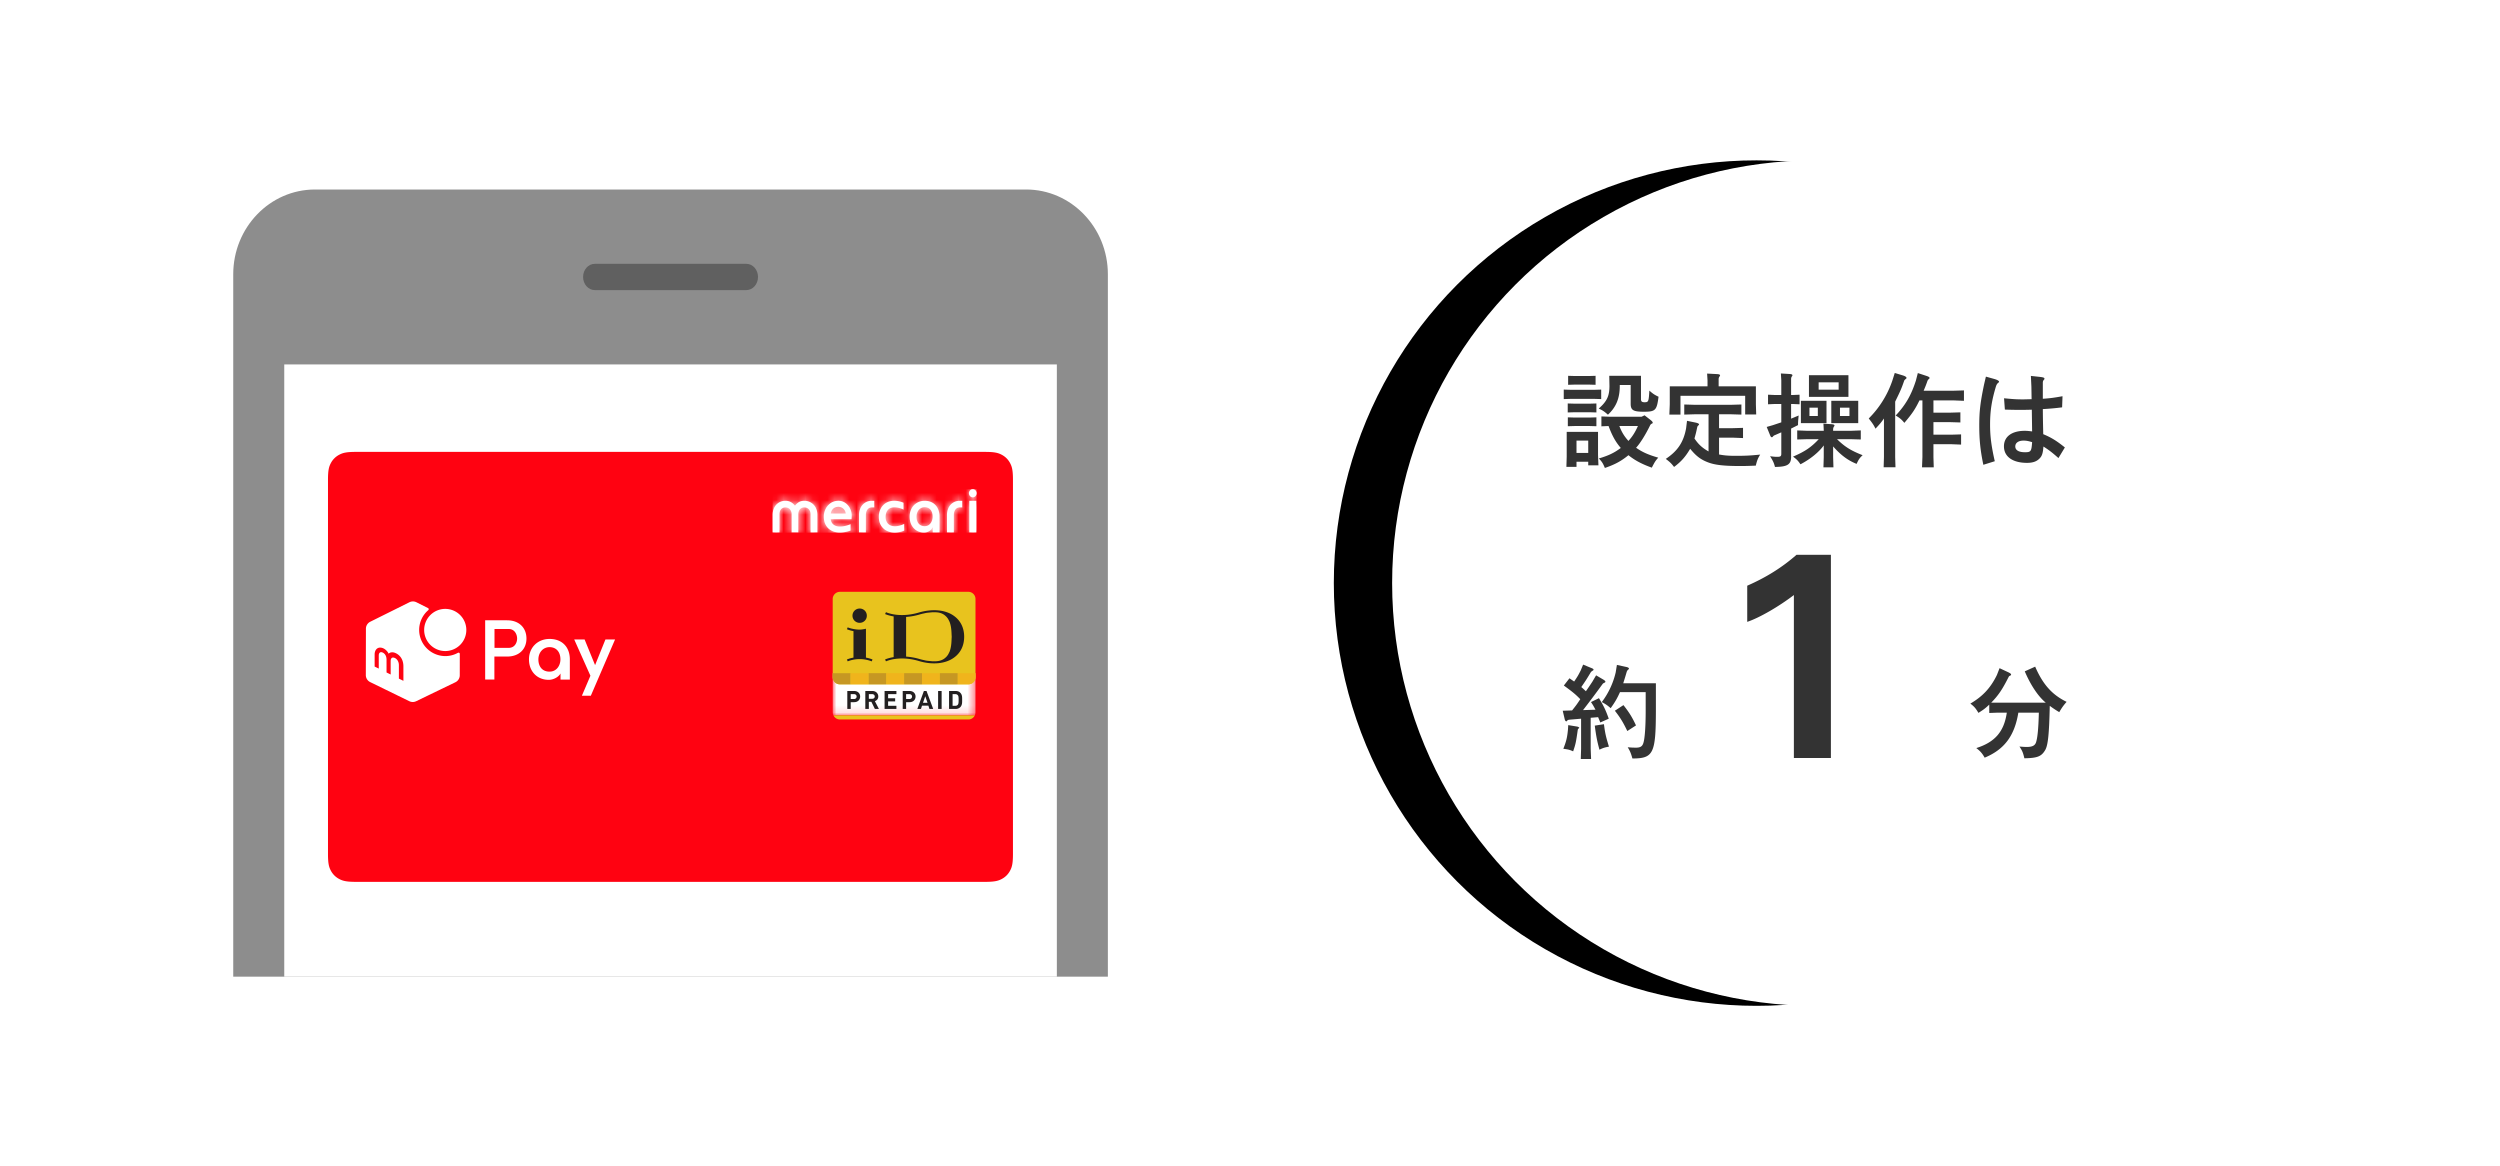 <svg xmlns="http://www.w3.org/2000/svg" xmlns:xlink="http://www.w3.org/1999/xlink" width="343" height="160"><defs><path id="a" d="M0 .086h19.591V5.89H0z"/><path id="c" d="M4.351 1.593c1.044 0 1.797.832 1.797 1.935v2.397h-.94V3.43c0-.53-.339-.929-.857-.929-.513 0-.826.4-.826.93v2.494h-.922V3.43c0-.53-.33-.929-.848-.929-.514 0-.816.4-.816.93v2.494H0V3.528c0-1.103.715-1.935 1.755-1.935.55 0 .963.232 1.31.673.367-.459.727-.673 1.286-.673zm12.42 3.497c.662 0 1.281-.328 1.281-.328v.923s-.57.273-1.295.273c-1.29 0-2.188-.858-2.188-2.134 0-1.285.823-2.233 2.12-2.233.719 0 1.272.275 1.272.275v.947s-.547-.32-1.254-.32c-.844 0-1.205.608-1.205 1.33 0 .74.47 1.267 1.27 1.267zm4.096-3.496c1.247 0 2.033.855 2.033 2.179v2.152h-.936v-.707c-.146.39-.62.734-1.184.734-1.167 0-1.984-.896-1.984-2.179 0-1.262.872-2.179 2.071-2.179zm-.008 3.484c.725 0 1.097-.672 1.097-1.305 0-.793-.419-1.305-1.097-1.305-.637 0-1.118.561-1.118 1.305 0 .805.429 1.305 1.118 1.305zM13.609 2.5c-.514 0-.817.453-.817 1.056v2.368h-.938V3.528c0-1.103.715-1.935 1.754-1.935h.34v.905l-.34.003zm12.069 0c-.513 0-.816.453-.816 1.056v2.368h-.939V3.528c0-1.103.716-1.935 1.755-1.935h.339v.905l-.34.003zM9.046 1.59c.949 0 1.804.86 1.804 2.062 0 .283-.028.48-.028.48H7.97c.09.665.581.998 1.286.998.694 0 1.44-.328 1.44-.328v.873s-.664.277-1.485.277c-1.268 0-2.188-.81-2.188-2.17 0-1.114.757-2.192 2.024-2.192zm-1.07 1.753h2.056a1.013 1.013 0 00-1.012-.921c-.395 0-.909.189-1.044.921zm19.009 2.582v-4.33h.953v4.33h-.953zM27.988.56c0 .309-.236.56-.527.56-.29 0-.526-.251-.526-.56 0-.309.236-.559.526-.559.291 0 .527.25.527.56z"/><filter id="e" width="145.7%" height="145.7%" x="-29.7%" y="-22.8%" filterUnits="objectBoundingBox"><feOffset dx="-8" in="SourceAlpha" result="shadowOffsetOuter1"/><feGaussianBlur in="shadowOffsetOuter1" result="shadowBlurOuter1" stdDeviation="7.5"/><feColorMatrix in="shadowBlurOuter1" values="0 0 0 0 0 0 0 0 0 0 0 0 0 0 0 0 0 0 0.02 0"/></filter><circle id="f" cx="249" cy="80" r="58"/></defs><g fill="none" fill-rule="evenodd"><path d="M0 0h343v160H0z"/><path fill="#8D8D8D" d="M32 134V37.637C32 31.209 37.023 26 43.223 26h97.554C146.973 26 152 31.209 152 37.637V134H32z"/><path fill="#FFF" d="M39 134h106V50H39z"/><path fill="#606060" d="M102.399 39.802H81.605c-.884 0-1.605-.808-1.605-1.804s.72-1.8 1.605-1.8h20.794c.884 0 1.601.804 1.601 1.8s-.717 1.804-1.601 1.804"/><path fill="#FF0211" d="M48.836 62h86.306c1.334 0 1.818.138 2.305.398.488.26.87.642 1.131 1.128.261.486.4.968.4 2.298v51.343c0 1.33-.139 1.812-.4 2.298-.26.486-.643.868-1.13 1.128-.488.26-.972.398-2.306.398H48.836c-1.334 0-1.818-.139-2.305-.398a2.715 2.715 0 01-1.131-1.128c-.261-.486-.4-.968-.4-2.298V65.824c0-1.33.139-1.812.4-2.298.26-.486.643-.868 1.13-1.128.488-.26.972-.398 2.306-.398z"/><g transform="translate(114.247 92.256)"><mask id="b" fill="#fff"><use xlink:href="#a"/></mask><path fill="#FFF" d="M19.591 5.477V.087H0v5.39c0 .155.035.293.104.413h19.4c.053-.12.087-.258.087-.413" mask="url(#b)"/></g><path fill="#E8C31E" d="M114.35 98.146a.978.978 0 00.882.569h17.639c.38 0 .725-.241.88-.569h-19.4zm19.488-5.236a.968.968 0 01-.967.982h-17.64a.983.983 0 01-.984-.982V82.18c0-.534.45-.982.985-.982h17.639a.98.98 0 01.967.982v10.73z"/><path fill="#C69723" d="M119.153 93.892h2.454V92.36h-2.454z"/><path fill="#F0B41C" d="M121.607 93.892h2.436V92.36h-2.436z"/><path fill="#C69723" d="M114.247 92.36v.55c0 .552.449.982.985.982h1.468V92.36h-2.453z"/><path fill="#F0B41C" d="M116.7 93.892h2.453V92.36H116.7zm9.796 0h2.453V92.36h-2.453zm4.889-1.532v1.532h1.486c.535 0 .967-.43.967-.982v-.55h-2.453z"/><path fill="#C69723" d="M128.949 93.892h2.436V92.36h-2.436zm-4.906 0h2.453V92.36h-2.453z"/><path fill="#231F20" d="M116.96 84.47c0-.55.448-.98.984-.98.553 0 .985.43.985.98a.972.972 0 01-.985.983.983.983 0 01-.985-.982m1.849 5.753c.294.051.604.137.898.258l-.103.258a4.569 4.569 0 00-1.659-.31c-.57 0-1.123.104-1.641.31l-.104-.258c.294-.12.587-.207.898-.258v-3.635a4.117 4.117 0 01-.898-.258l.104-.258c.259.103.518.172.794.224.277.051.57.086.847.086.242 0 .553-.052.864-.12v3.96zm10.953-5.684c.12.103.207.224.294.344.086.138.155.293.224.43.208.535.26 1.138.277 1.706 0 .12.017.224.017.344 0 .121-.017.224-.017.345-.018.568-.07 1.171-.277 1.705-.069.138-.138.293-.224.43-.087.121-.173.242-.294.345-.363.362-.847.517-1.348.534h-.535c-.173-.017-.363-.034-.536-.052a3.308 3.308 0 01-.57-.103 6.853 6.853 0 01-.57-.138 8.442 8.442 0 00-1.883-.344v-5.443a8.442 8.442 0 001.883-.344c.19-.052.38-.104.57-.138.19-.052.38-.086.57-.103.173-.018.363-.035.536-.052h.535c.501.017.985.172 1.348.534m-3.645-.517c-2.73.827-4.544-.017-4.561-.034l-.121.258c.034.017.449.207 1.175.327v5.58c-.726.121-1.14.31-1.175.328l.12.258c.018-.017 1.832-.86 4.562-.034 1.866.551 3.662.362 4.82-.517.88-.654 1.347-1.636 1.347-2.825 0-1.188-.466-2.17-1.347-2.824-1.158-.879-2.954-1.05-4.82-.517m-8.949 11.213h-.45v.671h.45c.224 0 .362-.137.362-.344 0-.19-.138-.327-.362-.327m.034 1.102h-.484v.93h-.466v-2.463h.95c.501 0 .812.345.812.758 0 .43-.31.775-.812.775m2.453-1.102h-.449v.637h.45c.224 0 .362-.12.362-.31s-.138-.327-.363-.327zm.38 2.032l-.483-.982h-.346v.982h-.484v-2.463h.968c.5 0 .812.345.812.758 0 .344-.225.551-.467.637l.553 1.068h-.553zm1.331 0v-2.463h1.624v.43h-1.14v.569h.967v.43h-.968v.603h1.14v.431zm3.403-2.032h-.45v.671h.45c.225 0 .363-.137.363-.344 0-.19-.138-.327-.363-.327m.035 1.102h-.484v.93h-.467v-2.463h.95c.502 0 .813.345.813.758 0 .43-.311.775-.812.775m2.142-.81l-.311.896h.622l-.311-.896zm.57 1.74l-.138-.448h-.881l-.139.448h-.5l.898-2.463h.363l.915 2.463h-.518zm1.192 0h.484v-2.463h-.484zm2.713-1.878c-.087-.103-.19-.154-.363-.154h-.363v1.601h.363c.173 0 .276-.051.362-.155.087-.12.104-.292.104-.654 0-.379-.017-.534-.104-.637m.329 1.636a.889.889 0 01-.64.241h-.898v-2.463h.899c.259 0 .483.069.639.241.276.276.259.603.259.982 0 .362.017.723-.26.999"/><path fill="#FFF" d="M83.066 87.735h1.32l-3.323 7.717h-1.228l1.17-2.74-2.222-4.977h1.424l1.438 3.52 1.42-3.52zm-13.489-2.63c1.661 0 2.653 1.046 2.653 2.504 0 1.437-.992 2.47-2.653 2.47H67.83v3.158h-1.265v-8.134h1.265v.002h1.747zm5.828 2.557c1.703 0 2.777 1.102 2.777 2.806v2.771h-1.28v-.84c-.256.486-.96.874-1.616.874-1.594 0-2.71-1.153-2.71-2.805 0-1.626 1.19-2.806 2.829-2.806zm-5.614 1.225c.853 0 1.157-.745 1.157-1.278 0-.524-.303-1.31-1.157-1.31h-1.945v2.588h1.945zm5.602 3.261c.99 0 1.498-.866 1.498-1.68 0-1.02-.571-1.68-1.498-1.68-.87 0-1.526.722-1.526 1.68 0 1.036.585 1.68 1.526 1.68zM62.83 89.564a.172.172 0 01.254.151l-.005 2.934c-.001.408-.235.78-.602.957l-5.383 2.603a1.066 1.066 0 01-.932-.002l-3.174-1.55-2.199-1.074a1.065 1.065 0 01-.598-.96l.013-6.366c0-.404.23-.773.591-.953l5.383-2.677c.3-.149.654-.148.954.002l1.593.8a.173.173 0 01.033.287 3.577 3.577 0 00-1.248 2.809 3.602 3.602 0 003.577 3.491c.633 0 1.227-.164 1.743-.452zm-7.483 3.847V91.44c0-1.486-1.096-1.895-1.387-1.933-.262-.034-.444.005-.643.18-.128-.308-.539-.778-1.07-.831-.57-.058-.846.433-.846.923v1.674l.566.277v-1.794c0-.396.228-.471.35-.459.219.023.717.263.717 1.035v1.752l.568.278s-.005-1.56 0-1.879c.006-.318.164-.467.349-.447.446.048.777.499.777 1.04v1.848l.62.307zm5.743-9.871a2.892 2.892 0 012.89 2.893 2.892 2.892 0 11-2.89-2.893z"/><g transform="translate(106.003 67.114)"><mask id="d" fill="#fff"><use xlink:href="#c"/></mask><use fill="#FFF" xlink:href="#c"/><g fill="#FFF" mask="url(#d)"><path d="M0 0h27.988v5.968H0z"/></g></g><g fill-rule="nonzero"><use fill="#000" filter="url(#e)" xlink:href="#f"/><use fill="#FFF" xlink:href="#f"/></g><path d="M223.73 52.822h-1.498v.154c0 1.68-.518 2.912-1.624 3.92-.504-.448-.714-.588-1.26-.84 1.12-.994 1.456-1.694 1.47-3.066l-.028-1.428h4.354v3.206c0 .308.126.42.49.42.532 0 .574-.084.658-1.596.504.448.728.588 1.26.84-.238 1.862-.42 2.058-2.016 2.058-1.442 0-1.806-.21-1.806-1.092v-2.576zm-5.824 10.528h-1.61v.7h-1.386l.042-1.4v-3.402h4.298v3.192l.056 1.4h-1.4v-.49zm0-1.204v-1.694h-1.61v1.694h1.61zm7.728-5.166l.77.602c.238.182.35.308.35.42 0 .042-.014.07-.098.112a.494.494 0 00-.252.224c-.63 1.302-1.386 2.506-1.932 3.094.854.602 1.68.966 3.038 1.358-.392.448-.462.56-.882 1.372-1.372-.49-2.338-1.008-3.206-1.708-.994.812-1.848 1.274-3.234 1.75-.266-.644-.392-.84-.826-1.302 1.316-.392 2.114-.77 3.01-1.442-.714-.826-1.176-1.666-1.68-3.01l-.98.042v-1.358l1.092.042h4.424l.406-.196zm-.91 1.47h-2.548c.322.84.686 1.428 1.246 2.044.56-.616.924-1.204 1.302-2.044zm-9.618-1.19l.938.028h2.058l.924-.028v1.218l-.924-.028h-2.058l-.938.028V57.26zm-.014-.672v-1.232l.938.028h2.072l.924-.028v1.232l-.924-.028h-2.072l-.938.028zm.056-5.026l.938.028h1.89l.938-.028v1.232l-.938-.028h-1.89l-.938.028v-1.232zm-.602 1.89l.938.028h3.276l.924-.028v1.302l-.924-.028h-3.276l-.938.028v-1.302zm17.934 3.388l-1.4.042v-1.386l1.4.042h5.04l1.4-.042v1.386l-1.4-.042h-1.666v1.904h1.89l1.4-.042v1.4l-1.4-.056h-1.89v2.31c.784.14 1.288.182 2.352.182 1.372 0 2.002-.042 3.29-.168-.322.532-.42.77-.602 1.512-.994.042-1.456.056-2.086.056-2.296 0-3.514-.14-4.466-.504-1.022-.392-1.638-.868-2.45-1.862-.644 1.092-1.232 1.764-2.212 2.492-.364-.476-.518-.63-1.134-1.106 1.638-1.092 2.436-2.296 2.786-4.186l.126-1.036 1.162.238c.322.07.49.154.49.252 0 .028-.028.07-.07.112-.14.14-.154.168-.182.28-.154.742-.182.84-.378 1.54.532.798 1.064 1.288 1.932 1.778V56.84h-1.932zm-3.444.042l.056-1.4v-2.478h5.18v-.812l-.056-.938 1.344.07c.294.014.434.07.434.182 0 .028-.014.056-.056.126a.61.61 0 00-.14.42v.952h5.11v2.464l.042 1.4h-1.512v-2.562h-8.876v2.576h-1.526zm22.218 1.176v-3.066h3.696v3.066h-3.696zm2.492-.98V55.93h-1.302v1.148h1.302zm-6.664.98v-3.066h3.514v3.066h-3.514zm2.324-.98V55.93h-1.148v1.148h1.148zm-1.218-2.632v-2.968h5.418v2.968h-5.418zm4.074-.98v-1.008h-2.744v1.008h2.744zm1.638 5.642l1.4-.056v1.246l-1.4-.042h-1.862c1.064 1.036 1.876 1.554 3.514 2.198-.42.392-.532.56-.826 1.19-1.204-.476-2.184-1.218-3.22-2.394v1.47l.042 1.4h-1.372l.042-1.4v-1.61c-.658.924-1.848 1.89-3.192 2.59-.35-.504-.504-.672-1.022-1.05 1.652-.714 2.478-1.274 3.528-2.394h-1.554l-1.4.042v-1.246l1.4.056h2.24v-.098l-.042-.882 1.092.07c.294.028.42.07.42.182 0 .042 0 .056-.056.126a.68.68 0 00-.126.42v.182h2.394zm-8.162-1.666l1.036-.434c-.07.784-.084.854-.084 1.316l-.952.476v4.004c-.042.952-.574 1.246-2.212 1.26-.14-.546-.266-.826-.672-1.47.434.056.658.084.98.084.448 0 .56-.084.56-.42v-2.94l-.896.392a.494.494 0 00-.238.168c-.07.084-.112.112-.154.112-.098 0-.182-.084-.252-.28l-.462-1.134.826-.238 1.176-.392v-2.52h-.896l-.924.042v-1.316l.924.042h.896v-2.016l-.056-.938 1.162.07c.294.014.42.07.42.182 0 .028 0 .056-.056.126-.098.126-.126.238-.126.42v2.156h.224l.938-.042v1.316l-.938-.042h-.224v2.016zm14.28-2.338v7.602l.042 1.4h-1.624l.042-1.4v-5.292c-.35.518-.616.826-1.162 1.4-.252-.518-.42-.756-.924-1.4a13.45 13.45 0 003.234-5.18l.336-1.064 1.106.336c.322.098.504.224.504.336 0 .056-.028.098-.098.154a.75.75 0 00-.21.21c-.35 1.022-.504 1.386-1.246 2.898zm3.738-.168h-.406c-.588 1.204-.994 1.82-2.072 3.08-.42-.504-.602-.644-1.19-1.008 1.358-1.442 2.128-2.786 2.772-4.788l.266-1.036 1.232.406c.266.098.378.168.378.266 0 .056-.028.098-.126.168a1.015 1.015 0 00-.154.21c-.196.574-.294.812-.532 1.372h4.13l1.4-.042v1.428l-1.4-.056h-2.786v1.68h2.296l1.4-.042v1.386l-1.4-.042h-2.296v1.722h2.394l1.4-.042v1.4l-1.4-.056h-2.394v1.778l.042 1.4h-1.61l.056-1.4v-7.784zm15.05 4.256l-.042-2.982c-.938.028-1.358.028-1.722.028a67.38 67.38 0 01-1.974-.042l-.112-1.554c1.134.112 1.708.154 2.562.154.266 0 .686-.014 1.218-.028l-.028-1.708-.07-1.484 1.162.126c.518.056.7.112.7.252 0 .07-.014.084-.098.182-.098.112-.126.196-.126.434v2.142c1.022-.07 1.526-.14 2.702-.35l-.056 1.526a34.375 34.375 0 01-2.646.238c.014 1.75.028 2.002.056 3.444 1.092.448 1.834.91 2.968 1.82l-.882 1.456c-.868-.77-1.33-1.12-2.058-1.582-.07.896-.182 1.274-.504 1.61-.406.434-.938.63-1.75.63-1.974 0-3.164-.854-3.164-2.268 0-1.33 1.078-2.128 2.856-2.128.322 0 .56.028 1.008.084zm0 1.47c-.56-.168-.826-.21-1.176-.21-.7 0-1.134.308-1.134.798 0 .518.476.798 1.33.798.812 0 .896-.126.98-1.386zm-6.342-8.988l1.204.336c.378.112.602.252.602.364 0 .042-.014.07-.14.168-.126.112-.168.182-.266.406-.602 1.988-.826 3.402-.826 5.334 0 1.554.168 2.898.644 4.998l-1.568.49c-.406-1.946-.56-3.402-.56-5.39 0-1.946.14-3.136.658-5.628l.252-1.078zM251.2 104h-5.08V81.64c-2.04 1.56-4.72 3.12-6.4 3.68v-4.96c2.64-1.16 4.8-2.52 6.76-4.24h4.72V104zm21.726-6.18v-1.148c-.518.504-.812.714-1.484 1.134-.406-.672-.574-.854-1.106-1.274 1.708-.994 2.786-2.17 3.64-3.92l.364-.938 1.106.518c.336.154.476.252.476.364 0 .07-.042.098-.126.14-.126.056-.14.07-.21.182-.868 1.722-1.414 2.534-2.394 3.528h7.49c-1.036-.84-2.086-2.422-2.884-4.298l1.428-.644c1.05 2.436 2.324 3.864 4.312 4.83-.462.532-.63.77-1.008 1.414a14.965 14.965 0 01-1.302-.868c-.084 3.85-.238 5.376-.616 6.048-.518.896-1.078 1.12-2.87 1.148-.182-.784-.28-1.022-.672-1.61.532.042.728.056.994.056.756 0 1.12-.182 1.274-.616.21-.63.336-1.862.392-4.088h-2.814c-.518 3.178-1.918 5.054-4.62 6.174-.35-.616-.602-.896-1.148-1.316 2.562-.812 3.808-2.254 4.186-4.858h-1.316l-1.092.042zm-58.52-.308l1.288-.042c.546-.686.63-.798 1.12-1.54-.616-.644-1.064-1.008-2.254-1.876l.77-.994.644.448c.448-.672.518-.77.896-1.512l.336-.812.98.406c.364.14.448.196.448.294 0 .042-.028.084-.154.154-.056.028-.112.07-.224.196-.574.966-.672 1.106-1.302 2.03.322.28.364.322.63.574.378-.546.448-.644.882-1.302l.518-.882.952.56c.252.154.322.224.322.308 0 .07-.028.098-.196.182a.444.444 0 00-.196.154 137.957 137.957 0 01-2.674 3.57l1.708-.056c-.252-.476-.294-.56-.616-1.05l1.092-.532c.644 1.05.924 1.624 1.344 2.814l-1.162.518c-.14-.364-.168-.406-.294-.728l-1.022.084v4.256l.056 1.4h-1.414l.042-1.4v-4.13l-1.638.14c-.154.028-.21.056-.266.126-.056.084-.084.098-.112.098-.126 0-.196-.112-.252-.378l-.252-1.078zm7.154 0l1.176-.77c.826 1.05 1.204 1.68 1.722 2.786l-1.19.77c-.588-1.218-.938-1.792-1.708-2.786zm-2.758 2.044l1.26-.196c.154 1.232.28 1.764.686 3.08-.616.112-.854.196-1.302.42-.336-1.232-.448-1.834-.644-3.304zm-3.64-.07l1.204.196c.154.028.308.112.308.182 0 .014-.028.042-.084.084-.084.056-.098.084-.126.224-.238 1.694-.308 1.988-.63 2.912-.49-.224-.7-.266-1.344-.35.392-1.008.518-1.47.63-2.576l.042-.672zm6.678-8.26l1.218.266c.294.056.434.14.434.252 0 .042-.028.07-.098.126-.084.056-.112.112-.196.266-.224.77-.266.896-.49 1.61h4.48v3.822c-.014 5.824-.35 6.496-3.22 6.496-.224-.784-.322-.994-.644-1.54.434.042.826.056 1.148.056.56 0 .84-.168.98-.588.21-.56.336-2.254.336-4.508v-2.52h-3.528c-.42.924-.686 1.372-1.274 2.198-.476-.406-.672-.546-1.218-.84a10.827 10.827 0 001.904-4.06l.168-1.036z" fill="#333"/></g></svg>
